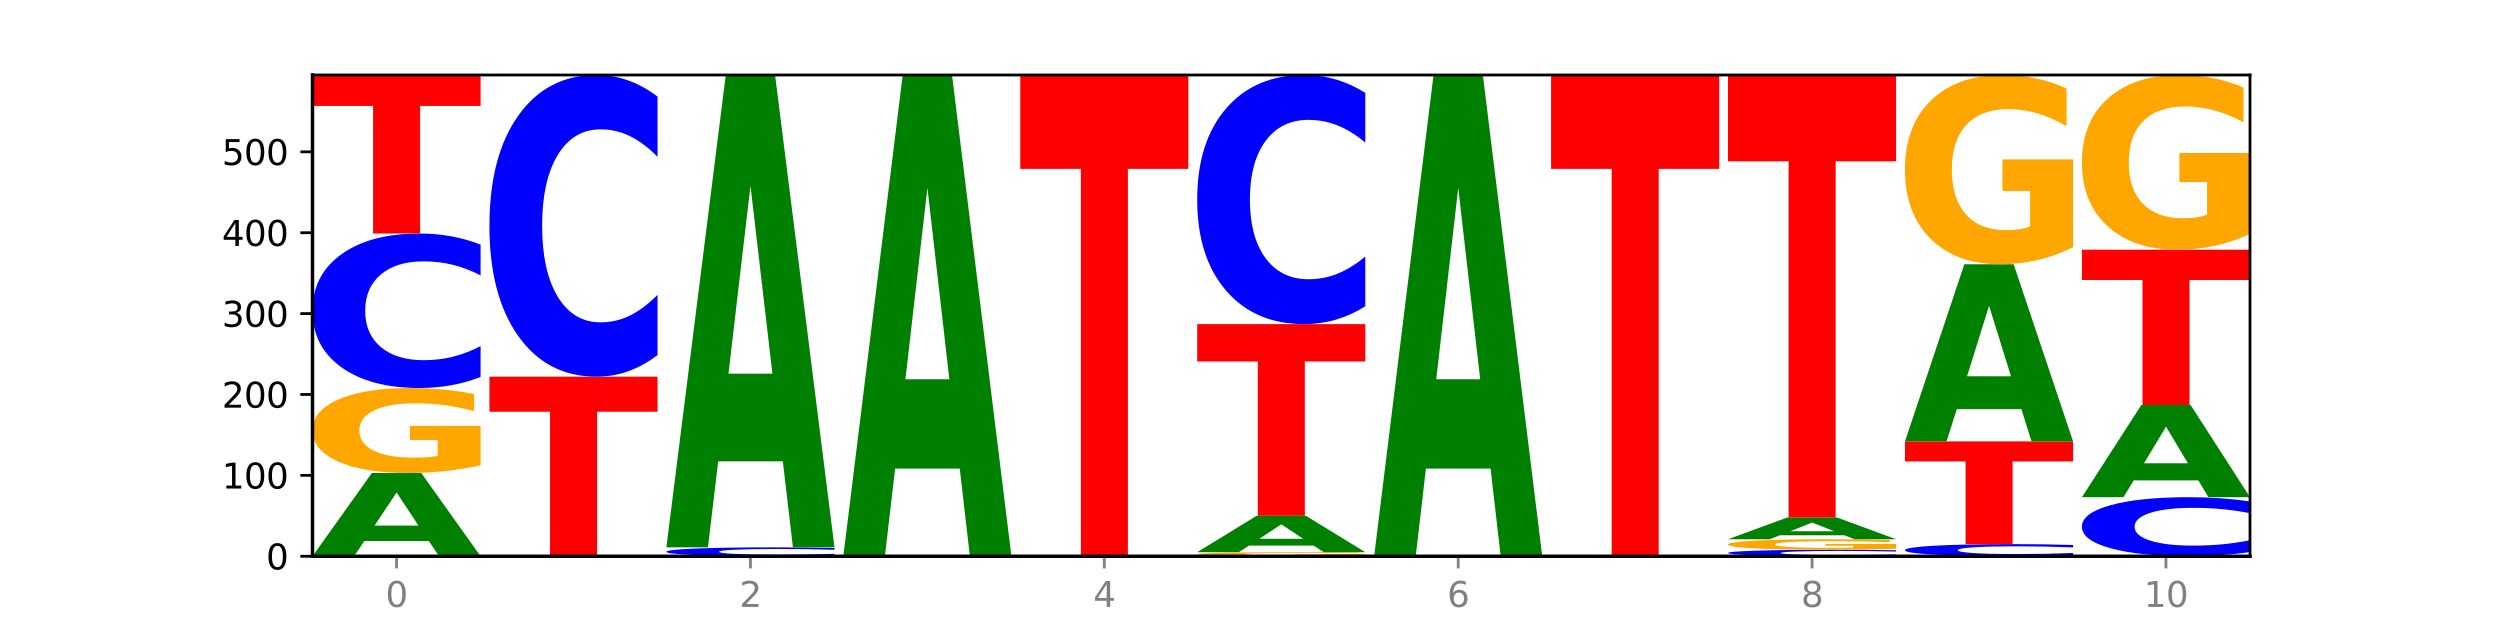 <?xml version="1.0" encoding="utf-8" standalone="no"?>
<!DOCTYPE svg PUBLIC "-//W3C//DTD SVG 1.1//EN"
  "http://www.w3.org/Graphics/SVG/1.1/DTD/svg11.dtd">
<svg xmlns:xlink="http://www.w3.org/1999/xlink" width="720pt" height="180pt" viewBox="0 0 720 180" xmlns="http://www.w3.org/2000/svg" version="1.1">
 <defs>
  <style type="text/css">*{stroke-linejoin: round; stroke-linecap: butt}</style>
 </defs>
 <g id="figure_1">
  <g id="patch_1">
   <path d="M 0 180 
L 720 180 
L 720 0 
L 0 0 
z
" style="fill: #ffffff"/>
  </g>
  <g id="axes_1">
   <g id="patch_2">
    <path d="M 90 160.2 
L 648 160.2 
L 648 21.6 
L 90 21.6 
z
" style="fill: #ffffff"/>
   </g>
   <g id="line2d_1">
    <path d="M 90 160.2 
L 648 160.2 
" clip-path="url(#p5bba76e0fb)" style="fill: none; stroke: #000000; stroke-width: 0.5; stroke-linecap: square"/>
   </g>
   <g id="patch_3">
    <path d="M 123.534 155.829 
L 104.916 155.829 
L 101.977 160.2 
L 90 160.2 
L 107.104 136.207 
L 121.307 136.207 
L 138.411 160.2 
L 126.444 160.2 
L 123.534 155.829 
z
M 107.886 151.376 
L 120.535 151.376 
L 114.22 141.832 
L 107.886 151.376 
z
" clip-path="url(#p5bba76e0fb)" style="fill: #008000"/>
   </g>
   <g id="patch_4">
    <path d="M 138.411 133.994 
Q 133.529 135.101 128.277 135.656 
Q 123.026 136.207 117.428 136.207 
Q 104.777 136.207 97.389 132.913 
Q 90 129.619 90 123.985 
Q 90 118.286 97.519 115.017 
Q 105.048 111.748 118.144 111.748 
Q 123.189 111.748 127.811 112.193 
Q 132.444 112.632 136.545 113.501 
L 136.545 118.377 
Q 132.313 117.26 128.126 116.71 
Q 123.938 116.154 119.728 116.154 
Q 111.938 116.154 107.717 118.185 
Q 103.497 120.211 103.497 123.985 
Q 103.497 127.724 107.566 129.765 
Q 111.634 131.801 119.12 131.801 
Q 121.16 131.801 122.907 131.685 
Q 124.654 131.564 126.042 131.311 
L 126.042 126.734 
L 118.068 126.734 
L 118.068 122.656 
L 138.411 122.656 
L 138.411 133.994 
z
" clip-path="url(#p5bba76e0fb)" style="fill: #ffa600"/>
   </g>
   <g id="patch_5">
    <path d="M 138.411 108.559 
Q 134.361 110.14 129.983 110.939 
Q 125.604 111.748 120.835 111.748 
Q 106.613 111.748 98.306 105.756 
Q 90 99.764 90 89.516 
Q 90 79.232 98.306 73.249 
Q 106.613 67.256 120.835 67.256 
Q 125.604 67.256 129.983 68.065 
Q 134.361 68.865 138.411 70.446 
L 138.411 79.315 
Q 134.325 77.219 130.361 76.245 
Q 126.397 75.271 122.018 75.271 
Q 114.163 75.271 109.662 79.066 
Q 105.173 82.853 105.173 89.516 
Q 105.173 96.152 109.662 99.947 
Q 114.163 103.734 122.018 103.734 
Q 126.397 103.734 130.361 102.76 
Q 134.325 101.776 138.411 99.681 
L 138.411 108.559 
z
" clip-path="url(#p5bba76e0fb)" style="fill: #0000ff"/>
   </g>
   <g id="patch_6">
    <path d="M 90 21.6 
L 138.411 21.6 
L 138.411 30.504 
L 120.994 30.504 
L 120.994 67.256 
L 107.45 67.256 
L 107.45 30.504 
L 90 30.504 
L 90 21.6 
z
" clip-path="url(#p5bba76e0fb)" style="fill: #ff0000"/>
   </g>
   <g id="patch_7">
    <path d="M 140.959 108.487 
L 189.37 108.487 
L 189.37 118.573 
L 171.953 118.573 
L 171.953 160.2 
L 158.409 160.2 
L 158.409 118.573 
L 140.959 118.573 
L 140.959 108.487 
z
" clip-path="url(#p5bba76e0fb)" style="fill: #ff0000"/>
   </g>
   <g id="patch_8">
    <path d="M 189.37 102.259 
Q 185.32 105.346 180.942 106.908 
Q 176.563 108.487 171.794 108.487 
Q 157.572 108.487 149.265 96.785 
Q 140.959 85.083 140.959 65.07 
Q 140.959 44.986 149.265 33.302 
Q 157.572 21.6 171.794 21.6 
Q 176.563 21.6 180.942 23.179 
Q 185.32 24.741 189.37 27.828 
L 189.37 45.148 
Q 185.284 41.056 181.32 39.153 
Q 177.356 37.251 172.977 37.251 
Q 165.122 37.251 160.621 44.663 
Q 156.132 52.058 156.132 65.07 
Q 156.132 78.029 160.621 85.442 
Q 165.122 92.836 172.977 92.836 
Q 177.356 92.836 181.32 90.934 
Q 185.284 89.013 189.37 84.921 
L 189.37 102.259 
z
" clip-path="url(#p5bba76e0fb)" style="fill: #0000ff"/>
   </g>
   <g id="patch_9">
    <path d="M 240.329 160.016 
Q 236.279 160.107 231.9 160.153 
Q 227.522 160.2 222.753 160.2 
Q 208.53 160.2 200.224 159.855 
Q 191.918 159.51 191.918 158.92 
Q 191.918 158.327 200.224 157.983 
Q 208.53 157.638 222.753 157.638 
Q 227.522 157.638 231.9 157.684 
Q 236.279 157.73 240.329 157.821 
L 240.329 158.332 
Q 236.243 158.211 232.279 158.155 
Q 228.314 158.099 223.936 158.099 
Q 216.081 158.099 211.58 158.318 
Q 207.091 158.536 207.091 158.92 
Q 207.091 159.302 211.58 159.52 
Q 216.081 159.738 223.936 159.738 
Q 228.314 159.738 232.279 159.682 
Q 236.243 159.626 240.329 159.505 
L 240.329 160.016 
z
" clip-path="url(#p5bba76e0fb)" style="fill: #0000ff"/>
   </g>
   <g id="patch_10">
    <path d="M 225.452 132.856 
L 206.834 132.856 
L 203.894 157.638 
L 191.918 157.638 
L 209.021 21.6 
L 223.225 21.6 
L 240.329 157.638 
L 228.362 157.638 
L 225.452 132.856 
z
M 209.803 107.608 
L 222.453 107.608 
L 216.138 53.496 
L 209.803 107.608 
z
" clip-path="url(#p5bba76e0fb)" style="fill: #008000"/>
   </g>
   <g id="patch_11">
    <path d="M 276.411 134.951 
L 257.793 134.951 
L 254.853 160.2 
L 242.877 160.2 
L 259.98 21.6 
L 274.184 21.6 
L 291.288 160.2 
L 279.321 160.2 
L 276.411 134.951 
z
M 260.762 109.228 
L 273.412 109.228 
L 267.097 54.096 
L 260.762 109.228 
z
" clip-path="url(#p5bba76e0fb)" style="fill: #008000"/>
   </g>
   <g id="patch_12">
    <path d="M 293.836 21.6 
L 342.247 21.6 
L 342.247 48.631 
L 324.83 48.631 
L 324.83 160.2 
L 311.286 160.2 
L 311.286 48.631 
L 293.836 48.631 
L 293.836 21.6 
z
" clip-path="url(#p5bba76e0fb)" style="fill: #ff0000"/>
   </g>
   <g id="patch_13">
    <path d="M 393.205 160.095 
Q 388.323 160.147 383.072 160.174 
Q 377.821 160.2 372.222 160.2 
Q 359.572 160.2 352.183 160.043 
Q 344.795 159.886 344.795 159.618 
Q 344.795 159.347 352.313 159.191 
Q 359.843 159.035 372.938 159.035 
Q 377.983 159.035 382.605 159.056 
Q 387.238 159.077 391.339 159.119 
L 391.339 159.351 
Q 387.108 159.298 382.92 159.272 
Q 378.732 159.245 374.522 159.245 
Q 366.732 159.245 362.512 159.342 
Q 358.291 159.438 358.291 159.618 
Q 358.291 159.796 362.36 159.893 
Q 366.429 159.99 373.915 159.99 
Q 375.955 159.99 377.701 159.985 
Q 379.448 159.979 380.837 159.967 
L 380.837 159.749 
L 372.862 159.749 
L 372.862 159.555 
L 393.205 159.555 
L 393.205 160.095 
z
" clip-path="url(#p5bba76e0fb)" style="fill: #ffa600"/>
   </g>
   <g id="patch_14">
    <path d="M 378.329 157.126 
L 359.711 157.126 
L 356.771 159.035 
L 344.795 159.035 
L 361.898 148.553 
L 376.102 148.553 
L 393.205 159.035 
L 381.239 159.035 
L 378.329 157.126 
z
M 362.68 155.18 
L 375.33 155.18 
L 369.015 151.011 
L 362.68 155.18 
z
" clip-path="url(#p5bba76e0fb)" style="fill: #008000"/>
   </g>
   <g id="patch_15">
    <path d="M 344.795 93.346 
L 393.205 93.346 
L 393.205 104.113 
L 375.789 104.113 
L 375.789 148.553 
L 362.245 148.553 
L 362.245 104.113 
L 344.795 104.113 
L 344.795 93.346 
z
" clip-path="url(#p5bba76e0fb)" style="fill: #ff0000"/>
   </g>
   <g id="patch_16">
    <path d="M 393.205 88.203 
Q 389.156 90.752 384.777 92.042 
Q 380.398 93.346 375.629 93.346 
Q 361.407 93.346 353.101 83.683 
Q 344.795 74.02 344.795 57.495 
Q 344.795 40.911 353.101 31.263 
Q 361.407 21.6 375.629 21.6 
Q 380.398 21.6 384.777 22.904 
Q 389.156 24.194 393.205 26.743 
L 393.205 41.044 
Q 389.119 37.665 385.155 36.094 
Q 381.191 34.523 376.812 34.523 
Q 368.957 34.523 364.457 40.644 
Q 359.968 46.75 359.968 57.495 
Q 359.968 68.196 364.457 74.316 
Q 368.957 80.422 376.812 80.422 
Q 381.191 80.422 385.155 78.851 
Q 389.119 77.266 393.205 73.887 
L 393.205 88.203 
z
" clip-path="url(#p5bba76e0fb)" style="fill: #0000ff"/>
   </g>
   <g id="patch_17">
    <path d="M 429.288 134.951 
L 410.67 134.951 
L 407.73 160.2 
L 395.753 160.2 
L 412.857 21.6 
L 427.061 21.6 
L 444.164 160.2 
L 432.198 160.2 
L 429.288 134.951 
z
M 413.639 109.228 
L 426.289 109.228 
L 419.974 54.096 
L 413.639 109.228 
z
" clip-path="url(#p5bba76e0fb)" style="fill: #008000"/>
   </g>
   <g id="patch_18">
    <path d="M 446.712 21.6 
L 495.123 21.6 
L 495.123 48.631 
L 477.707 48.631 
L 477.707 160.2 
L 464.163 160.2 
L 464.163 48.631 
L 446.712 48.631 
L 446.712 21.6 
z
" clip-path="url(#p5bba76e0fb)" style="fill: #ff0000"/>
   </g>
   <g id="patch_19">
    <path d="M 546.082 160.066 
Q 542.033 160.133 537.654 160.166 
Q 533.275 160.2 528.506 160.2 
Q 514.284 160.2 505.978 159.949 
Q 497.671 159.698 497.671 159.269 
Q 497.671 158.838 505.978 158.587 
Q 514.284 158.336 528.506 158.336 
Q 533.275 158.336 537.654 158.37 
Q 542.033 158.404 546.082 158.47 
L 546.082 158.842 
Q 541.996 158.754 538.032 158.713 
Q 534.068 158.672 529.689 158.672 
Q 521.834 158.672 517.333 158.831 
Q 512.845 158.99 512.845 159.269 
Q 512.845 159.547 517.333 159.706 
Q 521.834 159.864 529.689 159.864 
Q 534.068 159.864 538.032 159.824 
Q 541.996 159.782 546.082 159.695 
L 546.082 160.066 
z
" clip-path="url(#p5bba76e0fb)" style="fill: #0000ff"/>
   </g>
   <g id="patch_20">
    <path d="M 546.082 158.062 
Q 541.2 158.199 535.949 158.268 
Q 530.697 158.336 525.099 158.336 
Q 512.448 158.336 505.06 157.929 
Q 497.671 157.521 497.671 156.823 
Q 497.671 156.118 505.19 155.713 
Q 512.72 155.308 525.815 155.308 
Q 530.86 155.308 535.482 155.363 
Q 540.115 155.418 544.216 155.525 
L 544.216 156.129 
Q 539.985 155.991 535.797 155.923 
Q 531.609 155.854 527.399 155.854 
Q 519.609 155.854 515.389 156.105 
Q 511.168 156.356 511.168 156.823 
Q 511.168 157.286 515.237 157.539 
Q 519.305 157.791 526.792 157.791 
Q 528.831 157.791 530.578 157.777 
Q 532.325 157.762 533.714 157.73 
L 533.714 157.164 
L 525.739 157.164 
L 525.739 156.659 
L 546.082 156.659 
L 546.082 158.062 
z
" clip-path="url(#p5bba76e0fb)" style="fill: #ffa600"/>
   </g>
   <g id="patch_21">
    <path d="M 531.206 154.162 
L 512.587 154.162 
L 509.648 155.308 
L 497.671 155.308 
L 514.775 149.019 
L 528.979 149.019 
L 546.082 155.308 
L 534.116 155.308 
L 531.206 154.162 
z
M 515.557 152.995 
L 528.206 152.995 
L 521.892 150.493 
L 515.557 152.995 
z
" clip-path="url(#p5bba76e0fb)" style="fill: #008000"/>
   </g>
   <g id="patch_22">
    <path d="M 497.671 21.6 
L 546.082 21.6 
L 546.082 46.45 
L 528.666 46.45 
L 528.666 149.019 
L 515.122 149.019 
L 515.122 46.45 
L 497.671 46.45 
L 497.671 21.6 
z
" clip-path="url(#p5bba76e0fb)" style="fill: #ff0000"/>
   </g>
   <g id="patch_23">
    <path d="M 597.041 159.95 
Q 592.992 160.074 588.613 160.136 
Q 584.234 160.2 579.465 160.2 
Q 565.243 160.2 556.936 159.729 
Q 548.63 159.259 548.63 158.454 
Q 548.63 157.646 556.936 157.176 
Q 565.243 156.706 579.465 156.706 
Q 584.234 156.706 588.613 156.769 
Q 592.992 156.832 597.041 156.956 
L 597.041 157.653 
Q 592.955 157.488 588.991 157.412 
Q 585.027 157.335 580.648 157.335 
Q 572.793 157.335 568.292 157.633 
Q 563.804 157.931 563.804 158.454 
Q 563.804 158.975 568.292 159.273 
Q 572.793 159.571 580.648 159.571 
Q 585.027 159.571 588.991 159.494 
Q 592.955 159.417 597.041 159.252 
L 597.041 159.95 
z
" clip-path="url(#p5bba76e0fb)" style="fill: #0000ff"/>
   </g>
   <g id="patch_24">
    <path d="M 548.63 127.122 
L 597.041 127.122 
L 597.041 132.892 
L 579.624 132.892 
L 579.624 156.706 
L 566.081 156.706 
L 566.081 132.892 
L 548.63 132.892 
L 548.63 127.122 
z
" clip-path="url(#p5bba76e0fb)" style="fill: #ff0000"/>
   </g>
   <g id="patch_25">
    <path d="M 582.164 117.829 
L 563.546 117.829 
L 560.607 127.122 
L 548.63 127.122 
L 565.734 76.108 
L 579.937 76.108 
L 597.041 127.122 
L 585.074 127.122 
L 582.164 117.829 
z
M 566.516 108.361 
L 579.165 108.361 
L 572.85 88.069 
L 566.516 108.361 
z
" clip-path="url(#p5bba76e0fb)" style="fill: #008000"/>
   </g>
   <g id="patch_26">
    <path d="M 597.041 71.176 
Q 592.159 73.642 586.908 74.881 
Q 581.656 76.108 576.058 76.108 
Q 563.407 76.108 556.019 68.767 
Q 548.63 61.426 548.63 48.871 
Q 548.63 36.17 556.149 28.885 
Q 563.679 21.6 576.774 21.6 
Q 581.819 21.6 586.441 22.591 
Q 591.074 23.57 595.175 25.507 
L 595.175 36.373 
Q 590.944 33.884 586.756 32.657 
Q 582.568 31.418 578.358 31.418 
Q 570.568 31.418 566.348 35.945 
Q 562.127 40.46 562.127 48.871 
Q 562.127 57.203 566.196 61.752 
Q 570.264 66.29 577.75 66.29 
Q 579.79 66.29 581.537 66.031 
Q 583.284 65.761 584.673 65.198 
L 584.673 54.996 
L 576.698 54.996 
L 576.698 45.91 
L 597.041 45.91 
L 597.041 71.176 
z
" clip-path="url(#p5bba76e0fb)" style="fill: #ffa600"/>
   </g>
   <g id="patch_27">
    <path d="M 648 158.981 
Q 643.951 159.585 639.572 159.891 
Q 635.193 160.2 630.424 160.2 
Q 616.202 160.2 607.895 157.91 
Q 599.589 155.62 599.589 151.703 
Q 599.589 147.772 607.895 145.486 
Q 616.202 143.195 630.424 143.195 
Q 635.193 143.195 639.572 143.504 
Q 643.951 143.81 648 144.414 
L 648 147.804 
Q 643.914 147.003 639.95 146.631 
Q 635.986 146.258 631.607 146.258 
Q 623.752 146.258 619.251 147.709 
Q 614.762 149.156 614.762 151.703 
Q 614.762 154.239 619.251 155.69 
Q 623.752 157.137 631.607 157.137 
Q 635.986 157.137 639.95 156.765 
Q 643.914 156.389 648 155.588 
L 648 158.981 
z
" clip-path="url(#p5bba76e0fb)" style="fill: #0000ff"/>
   </g>
   <g id="patch_28">
    <path d="M 633.123 138.358 
L 614.505 138.358 
L 611.566 143.195 
L 599.589 143.195 
L 616.693 116.64 
L 630.896 116.64 
L 648 143.195 
L 636.033 143.195 
L 633.123 138.358 
z
M 617.475 133.429 
L 630.124 133.429 
L 623.809 122.866 
L 617.475 133.429 
z
" clip-path="url(#p5bba76e0fb)" style="fill: #008000"/>
   </g>
   <g id="patch_29">
    <path d="M 599.589 71.915 
L 648 71.915 
L 648 80.638 
L 630.583 80.638 
L 630.583 116.64 
L 617.04 116.64 
L 617.04 80.638 
L 599.589 80.638 
L 599.589 71.915 
z
" clip-path="url(#p5bba76e0fb)" style="fill: #ff0000"/>
   </g>
   <g id="patch_30">
    <path d="M 648 67.363 
Q 643.118 69.639 637.866 70.782 
Q 632.615 71.915 627.017 71.915 
Q 614.366 71.915 606.978 65.139 
Q 599.589 58.362 599.589 46.773 
Q 599.589 35.049 607.108 28.325 
Q 614.637 21.6 627.733 21.6 
Q 632.778 21.6 637.4 22.515 
Q 642.033 23.419 646.134 25.207 
L 646.134 35.236 
Q 641.903 32.939 637.715 31.806 
Q 633.527 30.663 629.317 30.663 
Q 621.527 30.663 617.306 34.841 
Q 613.086 39.009 613.086 46.773 
Q 613.086 54.464 617.155 58.663 
Q 621.223 62.852 628.709 62.852 
Q 630.749 62.852 632.496 62.613 
Q 634.243 62.364 635.631 61.844 
L 635.631 52.427 
L 627.657 52.427 
L 627.657 44.04 
L 648 44.04 
L 648 67.363 
z
" clip-path="url(#p5bba76e0fb)" style="fill: #ffa600"/>
   </g>
   <g id="matplotlib.axis_1">
    <g id="xtick_1">
     <g id="line2d_2">
      <defs>
       <path id="maf798cb085" d="M 0 0 
L 0 3.5 
" style="stroke: #808080; stroke-width: 0.8"/>
      </defs>
      <g>
       <use xlink:href="#maf798cb085" x="114.205" y="160.2" style="fill: #808080; stroke: #808080; stroke-width: 0.8"/>
      </g>
     </g>
     <g id="text_1">
      <!-- 0 -->
      <g style="fill: #808080" transform="translate(111.024 174.798) scale(0.1 -0.1)">
       <defs>
        <path id="DejaVuSans-30" d="M 2034 4250 
Q 1547 4250 1301 3770 
Q 1056 3291 1056 2328 
Q 1056 1369 1301 889 
Q 1547 409 2034 409 
Q 2525 409 2770 889 
Q 3016 1369 3016 2328 
Q 3016 3291 2770 3770 
Q 2525 4250 2034 4250 
z
M 2034 4750 
Q 2819 4750 3233 4129 
Q 3647 3509 3647 2328 
Q 3647 1150 3233 529 
Q 2819 -91 2034 -91 
Q 1250 -91 836 529 
Q 422 1150 422 2328 
Q 422 3509 836 4129 
Q 1250 4750 2034 4750 
z
" transform="scale(0.016)"/>
       </defs>
       <use xlink:href="#DejaVuSans-30"/>
      </g>
     </g>
    </g>
    <g id="xtick_2">
     <g id="line2d_3">
      <g>
       <use xlink:href="#maf798cb085" x="216.123" y="160.2" style="fill: #808080; stroke: #808080; stroke-width: 0.8"/>
      </g>
     </g>
     <g id="text_2">
      <!-- 2 -->
      <g style="fill: #808080" transform="translate(212.942 174.798) scale(0.1 -0.1)">
       <defs>
        <path id="DejaVuSans-32" d="M 1228 531 
L 3431 531 
L 3431 0 
L 469 0 
L 469 531 
Q 828 903 1448 1529 
Q 2069 2156 2228 2338 
Q 2531 2678 2651 2914 
Q 2772 3150 2772 3378 
Q 2772 3750 2511 3984 
Q 2250 4219 1831 4219 
Q 1534 4219 1204 4116 
Q 875 4013 500 3803 
L 500 4441 
Q 881 4594 1212 4672 
Q 1544 4750 1819 4750 
Q 2544 4750 2975 4387 
Q 3406 4025 3406 3419 
Q 3406 3131 3298 2873 
Q 3191 2616 2906 2266 
Q 2828 2175 2409 1742 
Q 1991 1309 1228 531 
z
" transform="scale(0.016)"/>
       </defs>
       <use xlink:href="#DejaVuSans-32"/>
      </g>
     </g>
    </g>
    <g id="xtick_3">
     <g id="line2d_4">
      <g>
       <use xlink:href="#maf798cb085" x="318.041" y="160.2" style="fill: #808080; stroke: #808080; stroke-width: 0.8"/>
      </g>
     </g>
     <g id="text_3">
      <!-- 4 -->
      <g style="fill: #808080" transform="translate(314.86 174.798) scale(0.1 -0.1)">
       <defs>
        <path id="DejaVuSans-34" d="M 2419 4116 
L 825 1625 
L 2419 1625 
L 2419 4116 
z
M 2253 4666 
L 3047 4666 
L 3047 1625 
L 3713 1625 
L 3713 1100 
L 3047 1100 
L 3047 0 
L 2419 0 
L 2419 1100 
L 313 1100 
L 313 1709 
L 2253 4666 
z
" transform="scale(0.016)"/>
       </defs>
       <use xlink:href="#DejaVuSans-34"/>
      </g>
     </g>
    </g>
    <g id="xtick_4">
     <g id="line2d_5">
      <g>
       <use xlink:href="#maf798cb085" x="419.959" y="160.2" style="fill: #808080; stroke: #808080; stroke-width: 0.8"/>
      </g>
     </g>
     <g id="text_4">
      <!-- 6 -->
      <g style="fill: #808080" transform="translate(416.778 174.798) scale(0.1 -0.1)">
       <defs>
        <path id="DejaVuSans-36" d="M 2113 2584 
Q 1688 2584 1439 2293 
Q 1191 2003 1191 1497 
Q 1191 994 1439 701 
Q 1688 409 2113 409 
Q 2538 409 2786 701 
Q 3034 994 3034 1497 
Q 3034 2003 2786 2293 
Q 2538 2584 2113 2584 
z
M 3366 4563 
L 3366 3988 
Q 3128 4100 2886 4159 
Q 2644 4219 2406 4219 
Q 1781 4219 1451 3797 
Q 1122 3375 1075 2522 
Q 1259 2794 1537 2939 
Q 1816 3084 2150 3084 
Q 2853 3084 3261 2657 
Q 3669 2231 3669 1497 
Q 3669 778 3244 343 
Q 2819 -91 2113 -91 
Q 1303 -91 875 529 
Q 447 1150 447 2328 
Q 447 3434 972 4092 
Q 1497 4750 2381 4750 
Q 2619 4750 2861 4703 
Q 3103 4656 3366 4563 
z
" transform="scale(0.016)"/>
       </defs>
       <use xlink:href="#DejaVuSans-36"/>
      </g>
     </g>
    </g>
    <g id="xtick_5">
     <g id="line2d_6">
      <g>
       <use xlink:href="#maf798cb085" x="521.877" y="160.2" style="fill: #808080; stroke: #808080; stroke-width: 0.8"/>
      </g>
     </g>
     <g id="text_5">
      <!-- 8 -->
      <g style="fill: #808080" transform="translate(518.695 174.798) scale(0.1 -0.1)">
       <defs>
        <path id="DejaVuSans-38" d="M 2034 2216 
Q 1584 2216 1326 1975 
Q 1069 1734 1069 1313 
Q 1069 891 1326 650 
Q 1584 409 2034 409 
Q 2484 409 2743 651 
Q 3003 894 3003 1313 
Q 3003 1734 2745 1975 
Q 2488 2216 2034 2216 
z
M 1403 2484 
Q 997 2584 770 2862 
Q 544 3141 544 3541 
Q 544 4100 942 4425 
Q 1341 4750 2034 4750 
Q 2731 4750 3128 4425 
Q 3525 4100 3525 3541 
Q 3525 3141 3298 2862 
Q 3072 2584 2669 2484 
Q 3125 2378 3379 2068 
Q 3634 1759 3634 1313 
Q 3634 634 3220 271 
Q 2806 -91 2034 -91 
Q 1263 -91 848 271 
Q 434 634 434 1313 
Q 434 1759 690 2068 
Q 947 2378 1403 2484 
z
M 1172 3481 
Q 1172 3119 1398 2916 
Q 1625 2713 2034 2713 
Q 2441 2713 2670 2916 
Q 2900 3119 2900 3481 
Q 2900 3844 2670 4047 
Q 2441 4250 2034 4250 
Q 1625 4250 1398 4047 
Q 1172 3844 1172 3481 
z
" transform="scale(0.016)"/>
       </defs>
       <use xlink:href="#DejaVuSans-38"/>
      </g>
     </g>
    </g>
    <g id="xtick_6">
     <g id="line2d_7">
      <g>
       <use xlink:href="#maf798cb085" x="623.795" y="160.2" style="fill: #808080; stroke: #808080; stroke-width: 0.8"/>
      </g>
     </g>
     <g id="text_6">
      <!-- 10 -->
      <g style="fill: #808080" transform="translate(617.432 174.798) scale(0.1 -0.1)">
       <defs>
        <path id="DejaVuSans-31" d="M 794 531 
L 1825 531 
L 1825 4091 
L 703 3866 
L 703 4441 
L 1819 4666 
L 2450 4666 
L 2450 531 
L 3481 531 
L 3481 0 
L 794 0 
L 794 531 
z
" transform="scale(0.016)"/>
       </defs>
       <use xlink:href="#DejaVuSans-31"/>
       <use xlink:href="#DejaVuSans-30" x="63.623"/>
      </g>
     </g>
    </g>
   </g>
   <g id="matplotlib.axis_2">
    <g id="ytick_1">
     <g id="line2d_8">
      <defs>
       <path id="m473c251170" d="M 0 0 
L -3.5 0 
" style="stroke: #000000; stroke-width: 0.8"/>
      </defs>
      <g>
       <use xlink:href="#m473c251170" x="90" y="160.2" style="stroke: #000000; stroke-width: 0.8"/>
      </g>
     </g>
     <g id="text_7">
      <!-- 0 -->
      <g transform="translate(76.638 163.999) scale(0.1 -0.1)">
       <use xlink:href="#DejaVuSans-30"/>
      </g>
     </g>
    </g>
    <g id="ytick_2">
     <g id="line2d_9">
      <g>
       <use xlink:href="#m473c251170" x="90" y="136.906" style="stroke: #000000; stroke-width: 0.8"/>
      </g>
     </g>
     <g id="text_8">
      <!-- 100 -->
      <g transform="translate(63.913 140.705) scale(0.1 -0.1)">
       <use xlink:href="#DejaVuSans-31"/>
       <use xlink:href="#DejaVuSans-30" x="63.623"/>
       <use xlink:href="#DejaVuSans-30" x="127.246"/>
      </g>
     </g>
    </g>
    <g id="ytick_3">
     <g id="line2d_10">
      <g>
       <use xlink:href="#m473c251170" x="90" y="113.612" style="stroke: #000000; stroke-width: 0.8"/>
      </g>
     </g>
     <g id="text_9">
      <!-- 200 -->
      <g transform="translate(63.913 117.411) scale(0.1 -0.1)">
       <use xlink:href="#DejaVuSans-32"/>
       <use xlink:href="#DejaVuSans-30" x="63.623"/>
       <use xlink:href="#DejaVuSans-30" x="127.246"/>
      </g>
     </g>
    </g>
    <g id="ytick_4">
     <g id="line2d_11">
      <g>
       <use xlink:href="#m473c251170" x="90" y="90.318" style="stroke: #000000; stroke-width: 0.8"/>
      </g>
     </g>
     <g id="text_10">
      <!-- 300 -->
      <g transform="translate(63.913 94.117) scale(0.1 -0.1)">
       <defs>
        <path id="DejaVuSans-33" d="M 2597 2516 
Q 3050 2419 3304 2112 
Q 3559 1806 3559 1356 
Q 3559 666 3084 287 
Q 2609 -91 1734 -91 
Q 1441 -91 1130 -33 
Q 819 25 488 141 
L 488 750 
Q 750 597 1062 519 
Q 1375 441 1716 441 
Q 2309 441 2620 675 
Q 2931 909 2931 1356 
Q 2931 1769 2642 2001 
Q 2353 2234 1838 2234 
L 1294 2234 
L 1294 2753 
L 1863 2753 
Q 2328 2753 2575 2939 
Q 2822 3125 2822 3475 
Q 2822 3834 2567 4026 
Q 2313 4219 1838 4219 
Q 1578 4219 1281 4162 
Q 984 4106 628 3988 
L 628 4550 
Q 988 4650 1302 4700 
Q 1616 4750 1894 4750 
Q 2613 4750 3031 4423 
Q 3450 4097 3450 3541 
Q 3450 3153 3228 2886 
Q 3006 2619 2597 2516 
z
" transform="scale(0.016)"/>
       </defs>
       <use xlink:href="#DejaVuSans-33"/>
       <use xlink:href="#DejaVuSans-30" x="63.623"/>
       <use xlink:href="#DejaVuSans-30" x="127.246"/>
      </g>
     </g>
    </g>
    <g id="ytick_5">
     <g id="line2d_12">
      <g>
       <use xlink:href="#m473c251170" x="90" y="67.024" style="stroke: #000000; stroke-width: 0.8"/>
      </g>
     </g>
     <g id="text_11">
      <!-- 400 -->
      <g transform="translate(63.913 70.823) scale(0.1 -0.1)">
       <use xlink:href="#DejaVuSans-34"/>
       <use xlink:href="#DejaVuSans-30" x="63.623"/>
       <use xlink:href="#DejaVuSans-30" x="127.246"/>
      </g>
     </g>
    </g>
    <g id="ytick_6">
     <g id="line2d_13">
      <g>
       <use xlink:href="#m473c251170" x="90" y="43.729" style="stroke: #000000; stroke-width: 0.8"/>
      </g>
     </g>
     <g id="text_12">
      <!-- 500 -->
      <g transform="translate(63.913 47.529) scale(0.1 -0.1)">
       <defs>
        <path id="DejaVuSans-35" d="M 691 4666 
L 3169 4666 
L 3169 4134 
L 1269 4134 
L 1269 2991 
Q 1406 3038 1543 3061 
Q 1681 3084 1819 3084 
Q 2600 3084 3056 2656 
Q 3513 2228 3513 1497 
Q 3513 744 3044 326 
Q 2575 -91 1722 -91 
Q 1428 -91 1123 -41 
Q 819 9 494 109 
L 494 744 
Q 775 591 1075 516 
Q 1375 441 1709 441 
Q 2250 441 2565 725 
Q 2881 1009 2881 1497 
Q 2881 1984 2565 2268 
Q 2250 2553 1709 2553 
Q 1456 2553 1204 2497 
Q 953 2441 691 2322 
L 691 4666 
z
" transform="scale(0.016)"/>
       </defs>
       <use xlink:href="#DejaVuSans-35"/>
       <use xlink:href="#DejaVuSans-30" x="63.623"/>
       <use xlink:href="#DejaVuSans-30" x="127.246"/>
      </g>
     </g>
    </g>
   </g>
   <g id="patch_31">
    <path d="M 90 160.2 
L 90 21.6 
" style="fill: none; stroke: #000000; stroke-linejoin: miter; stroke-linecap: square"/>
   </g>
   <g id="patch_32">
    <path d="M 648 160.2 
L 648 21.6 
" style="fill: none; stroke: #000000; stroke-width: 0.8; stroke-linejoin: miter; stroke-linecap: square"/>
   </g>
   <g id="patch_33">
    <path d="M 90 160.2 
L 648 160.2 
" style="fill: none; stroke: #000000; stroke-linejoin: miter; stroke-linecap: square"/>
   </g>
   <g id="patch_34">
    <path d="M 90 21.6 
L 648 21.6 
" style="fill: none; stroke: #000000; stroke-width: 0.8; stroke-linejoin: miter; stroke-linecap: square"/>
   </g>
  </g>
 </g>
 <defs>
  <clipPath id="p5bba76e0fb">
   <rect x="90" y="21.6" width="558" height="138.6"/>
  </clipPath>
 </defs>
</svg>
